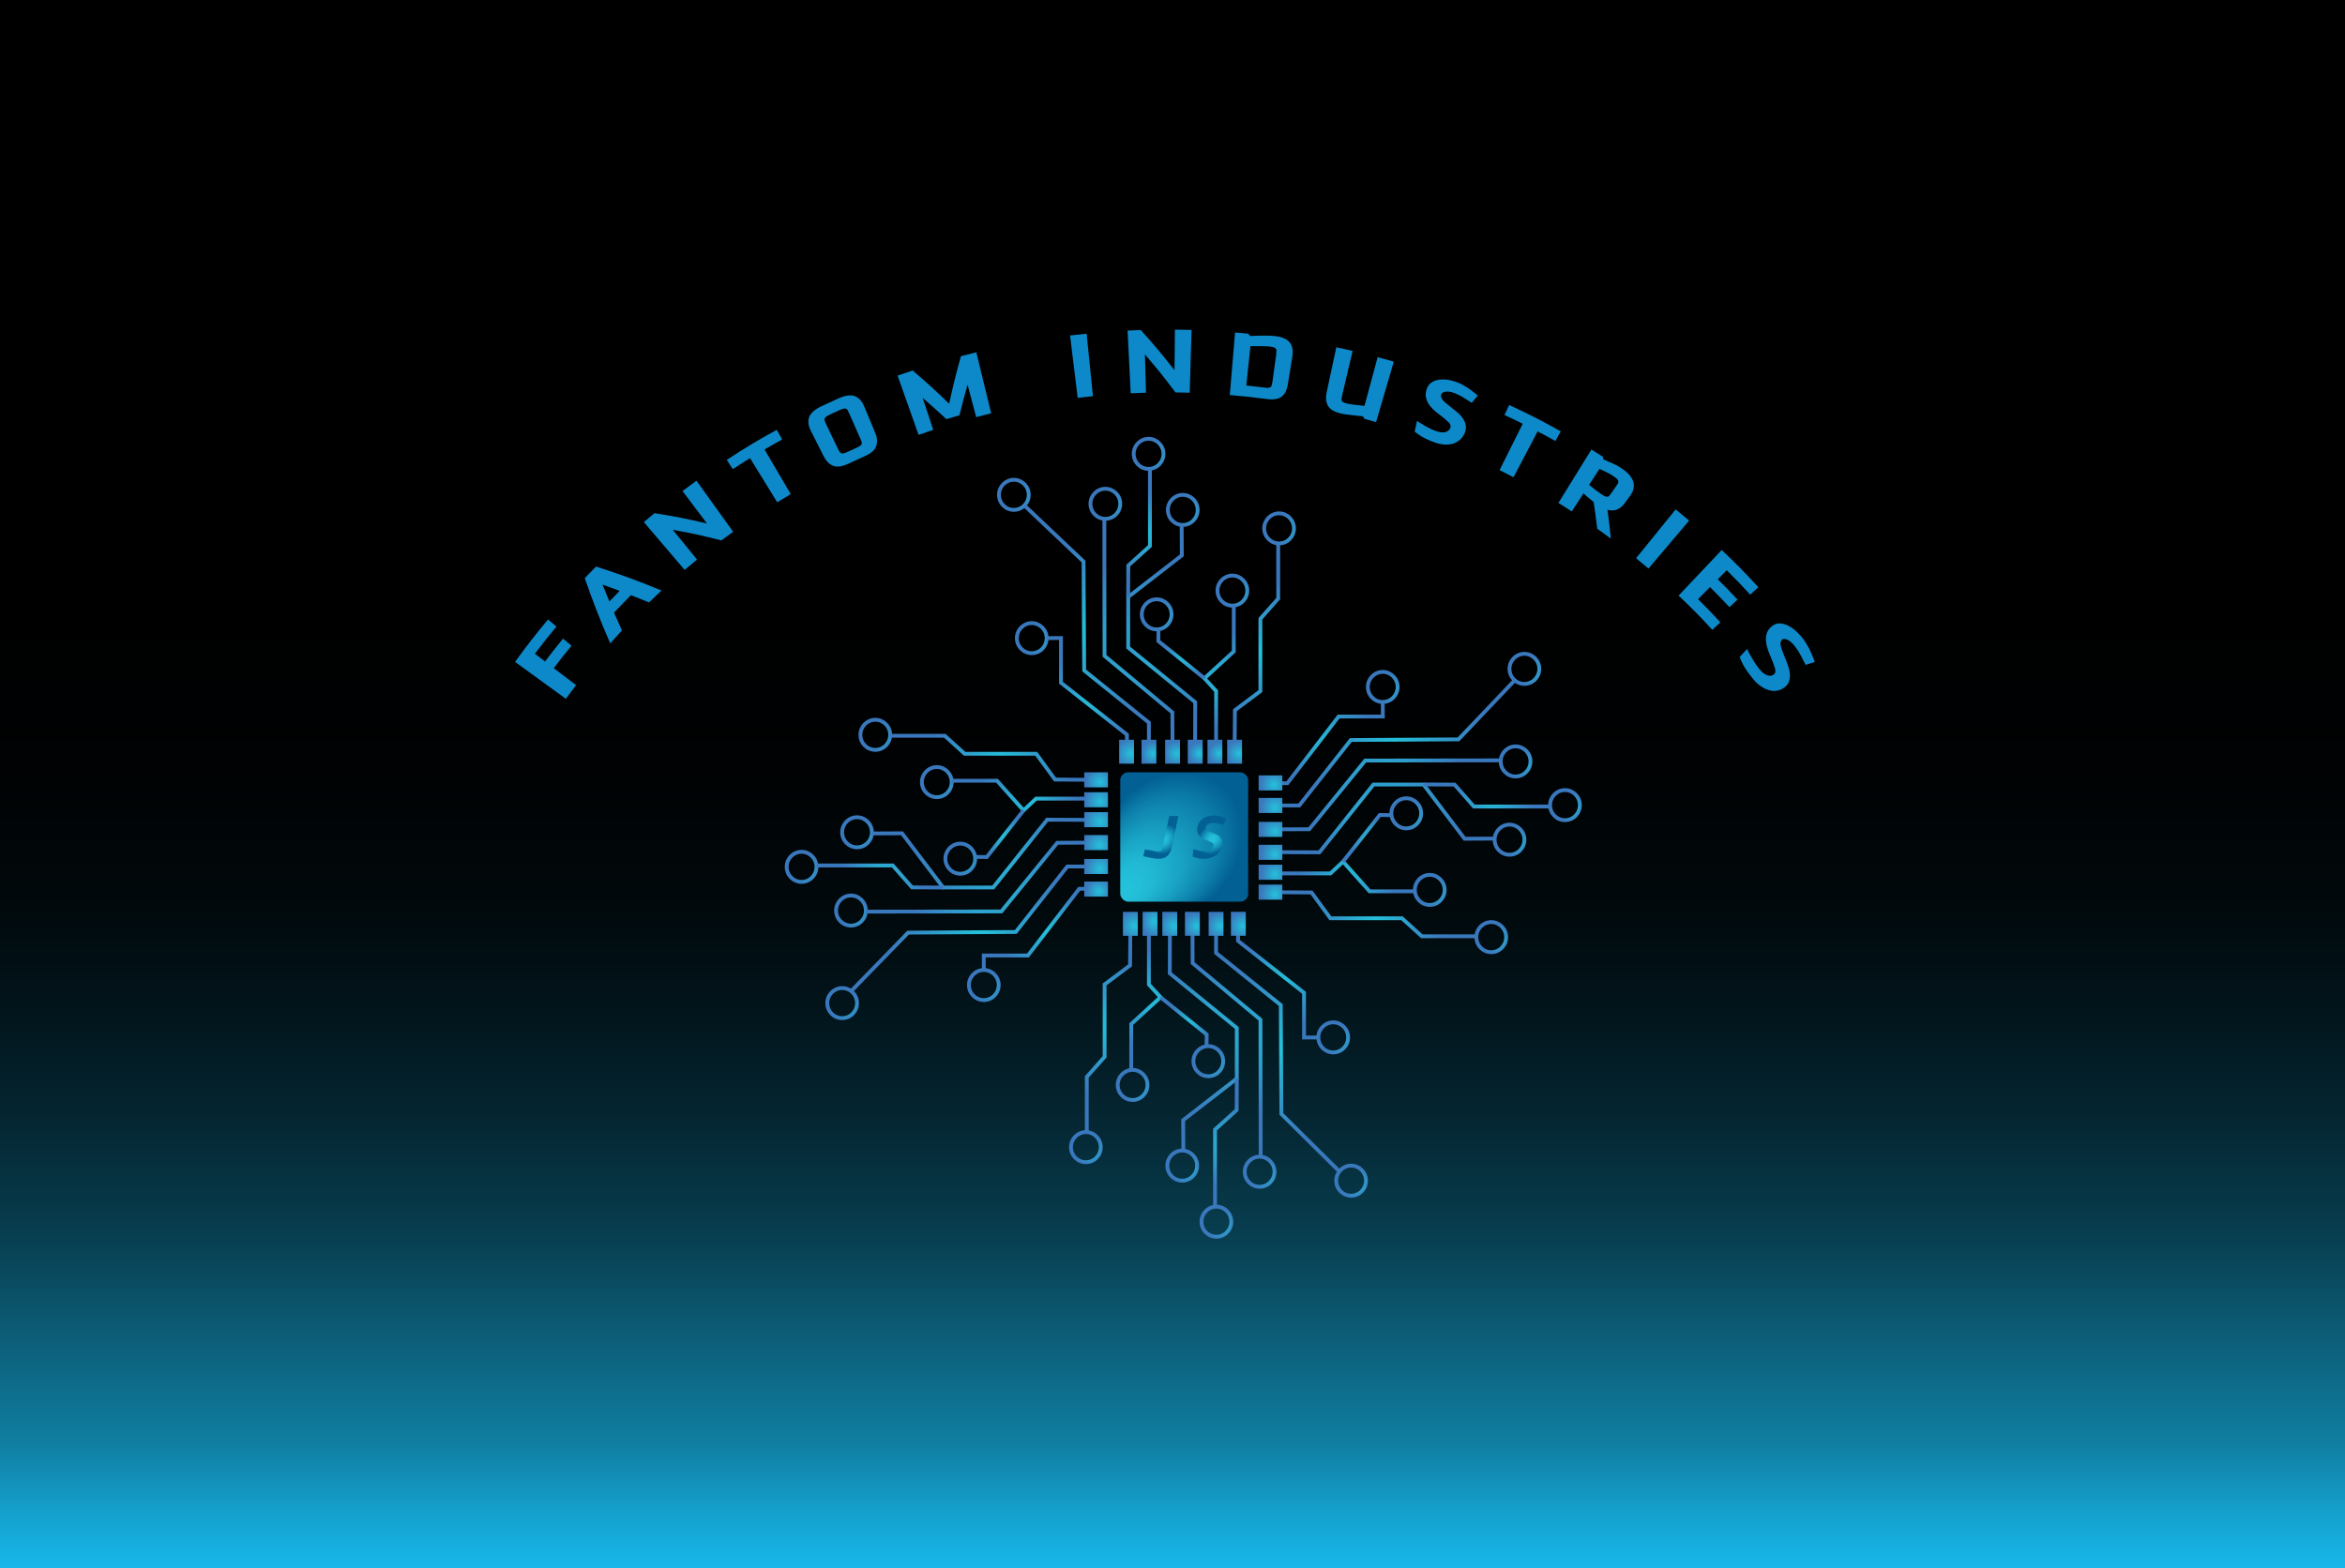 <svg viewBox="0 0 612 409.32" xmlns:xlink="http://www.w3.org/1999/xlink" xmlns="http://www.w3.org/2000/svg">
  <defs>
    <linearGradient gradientUnits="userSpaceOnUse" gradientTransform="translate(-93.14 698.86) rotate(-90)" y2="399.14" x2="698.86" y1="399.14" x1="289.53" id="linear-gradient">
      <stop stop-color="#18b7eb" offset="0"></stop>
      <stop stop-color="#15a4d2" offset=".03"></stop>
      <stop stop-color="#107ea1" offset=".08"></stop>
      <stop stop-color="#0c5c76" offset=".15"></stop>
      <stop stop-color="#083f51" offset=".21"></stop>
      <stop stop-color="#052834" offset=".28"></stop>
      <stop stop-color="#02161d" offset=".35"></stop>
      <stop stop-color="#01090c" offset=".42"></stop>
      <stop stop-color="#000203" offset=".51"></stop>
      <stop stop-color="#000" offset=".62"></stop>
    </linearGradient>
    <radialGradient gradientUnits="userSpaceOnUse" gradientTransform="translate(18.58 20) scale(.94 .95)" r="4.65" fy="217.72" fx="203.55" cy="217.72" cx="203.55" id="radial-gradient">
      <stop stop-color="#24c1da" offset="0"></stop>
      <stop stop-color="#3a78bd" offset=".91"></stop>
    </radialGradient>
    <radialGradient xlink:href="#radial-gradient" r="4.65" fy="208.2" fx="219.01" cy="208.2" cx="219.01" id="radial-gradient-2"></radialGradient>
    <radialGradient xlink:href="#radial-gradient" r="4.65" fy="194.37" fx="241.24" cy="194.37" cx="241.24" id="radial-gradient-3"></radialGradient>
    <radialGradient xlink:href="#radial-gradient" r="4.65" fy="181.35" fx="224.1" cy="181.35" cx="224.1" id="radial-gradient-4"></radialGradient>
    <radialGradient xlink:href="#radial-gradient" r="4.65" fy="229.76" fx="217.32" cy="229.76" cx="217.32" id="radial-gradient-5"></radialGradient>
    <radialGradient xlink:href="#radial-gradient" r="4.65" fy="255.26" fx="214.86" cy="255.26" cx="214.86" id="radial-gradient-6"></radialGradient>
    <radialGradient xlink:href="#radial-gradient" r="4.65" fy="250.28" fx="254.33" cy="250.28" cx="254.33" id="radial-gradient-7"></radialGradient>
    <radialGradient xlink:href="#radial-gradient" r="14.71" fy="198.18" fx="265.63" cy="198.18" cx="265.63" id="radial-gradient-8"></radialGradient>
    <radialGradient xlink:href="#radial-gradient" r="6.89" fy="208.69" fx="258.84" cy="208.69" cx="258.84" id="radial-gradient-9"></radialGradient>
    <radialGradient xlink:href="#radial-gradient" r="4.65" fy="215.47" fx="247.78" cy="215.47" cx="247.78" id="radial-gradient-10"></radialGradient>
    <radialGradient xlink:href="#radial-gradient" r="21.47" fy="187.68" fx="257.88" cy="187.68" cx="257.88" id="radial-gradient-11"></radialGradient>
    <radialGradient xlink:href="#radial-gradient" r="23.51" fy="214.06" fx="254.89" cy="214.06" cx="254.89" id="radial-gradient-12"></radialGradient>
    <radialGradient xlink:href="#radial-gradient" r="12.73" fy="220.37" fx="225.33" cy="220.37" cx="225.33" id="radial-gradient-13"></radialGradient>
    <radialGradient xlink:href="#radial-gradient" r="24.51" fy="220.54" fx="254.63" cy="220.54" cx="254.63" id="radial-gradient-14"></radialGradient>
    <radialGradient xlink:href="#radial-gradient" r="27.79" fy="234.72" fx="252.14" cy="234.72" cx="252.14" id="radial-gradient-15"></radialGradient>
    <radialGradient xlink:href="#radial-gradient" r="14.27" fy="234.69" fx="270.43" cy="234.69" cx="270.43" id="radial-gradient-16"></radialGradient>
    <radialGradient xlink:href="#radial-gradient" r="4.65" fy="103.93" fx="300.25" cy="103.93" cx="300.25" id="radial-gradient-17"></radialGradient>
    <radialGradient xlink:href="#radial-gradient" r="4.65" fy="119.38" fx="309.77" cy="119.38" cx="309.77" id="radial-gradient-18"></radialGradient>
    <radialGradient xlink:href="#radial-gradient" r="4.65" fy="141.61" fx="323.61" cy="141.61" cx="323.61" id="radial-gradient-19"></radialGradient>
    <radialGradient xlink:href="#radial-gradient" r="4.65" fy="124.47" fx="336.62" cy="124.47" cx="336.62" id="radial-gradient-20"></radialGradient>
    <radialGradient xlink:href="#radial-gradient" r="4.65" fy="117.69" fx="288.21" cy="117.69" cx="288.21" id="radial-gradient-21"></radialGradient>
    <radialGradient xlink:href="#radial-gradient" r="4.65" fy="115.23" fx="262.71" cy="115.23" cx="262.71" id="radial-gradient-22"></radialGradient>
    <radialGradient xlink:href="#radial-gradient" r="4.65" fy="154.71" fx="267.69" cy="154.71" cx="267.69" id="radial-gradient-23"></radialGradient>
    <radialGradient xlink:href="#radial-gradient" r="14.71" fy="166.01" fx="319.79" cy="166.01" cx="319.79" id="radial-gradient-24"></radialGradient>
    <radialGradient xlink:href="#radial-gradient" r="6.89" fy="159.21" fx="309.29" cy="159.21" cx="309.29" id="radial-gradient-25"></radialGradient>
    <radialGradient xlink:href="#radial-gradient" r="4.65" fy="148.16" fx="302.51" cy="148.16" cx="302.51" id="radial-gradient-26"></radialGradient>
    <radialGradient xlink:href="#radial-gradient" r="21.47" fy="158.25" fx="330.29" cy="158.25" cx="330.29" id="radial-gradient-27"></radialGradient>
    <radialGradient xlink:href="#radial-gradient" r="23.51" fy="155.27" fx="303.91" cy="155.27" cx="303.91" id="radial-gradient-28"></radialGradient>
    <radialGradient xlink:href="#radial-gradient" r="12.73" fy="125.71" fx="297.6" cy="125.71" cx="297.6" id="radial-gradient-29"></radialGradient>
    <radialGradient xlink:href="#radial-gradient" r="24.51" fy="155.01" fx="297.43" cy="155.01" cx="297.43" id="radial-gradient-30"></radialGradient>
    <radialGradient xlink:href="#radial-gradient" r="27.71" fy="152.73" fx="283.08" cy="152.73" cx="283.08" id="radial-gradient-31"></radialGradient>
    <radialGradient xlink:href="#radial-gradient" r="14.27" fy="170.8" fx="283.28" cy="170.8" cx="283.28" id="radial-gradient-32"></radialGradient>
    <radialGradient gradientUnits="userSpaceOnUse" gradientTransform="translate(117.8 471.68) rotate(-90) scale(.94 .95)" r="4.04" fy="186" fx="294.13" cy="186" cx="294.13" id="radial-gradient-33">
      <stop stop-color="#24c1da" offset="0"></stop>
      <stop stop-color="#3a78bd" offset="1"></stop>
    </radialGradient>
    <radialGradient gradientUnits="userSpaceOnUse" gradientTransform="translate(123.62 477.5) rotate(-90) scale(.94 .95)" r="3.35" fy="186" fx="300.35" cy="186" cx="300.35" id="radial-gradient-34">
      <stop stop-color="#24c1da" offset="0"></stop>
      <stop stop-color="#3a78bd" offset=".96"></stop>
    </radialGradient>
    <radialGradient xlink:href="#radial-gradient-34" gradientTransform="translate(129.8 483.68) rotate(-90) scale(.94 .95)" r="3.6" fx="306.95" cx="306.95" id="radial-gradient-35"></radialGradient>
    <radialGradient xlink:href="#radial-gradient-34" gradientTransform="translate(135.7 489.58) rotate(-90) scale(.94 .95)" r="3.22" fx="313.25" cx="313.25" id="radial-gradient-36"></radialGradient>
    <radialGradient xlink:href="#radial-gradient-34" gradientTransform="translate(140.84 494.72) rotate(-90) scale(.94 .95)" r="3.19" fx="318.74" cx="318.74" id="radial-gradient-37"></radialGradient>
    <radialGradient xlink:href="#radial-gradient-34" gradientTransform="translate(145.98 499.86) rotate(-90) scale(.94 .95)" r="3.58" fx="324.23" cx="324.23" id="radial-gradient-38"></radialGradient>
    <radialGradient xlink:href="#radial-gradient" r="4.65" fy="200.71" fx="416.29" cy="200.71" cx="416.29" id="radial-gradient-39"></radialGradient>
    <radialGradient xlink:href="#radial-gradient" r="4.65" fy="210.23" fx="400.84" cy="210.23" cx="400.84" id="radial-gradient-40"></radialGradient>
    <radialGradient xlink:href="#radial-gradient" r="4.65" fy="224.07" fx="378.6" cy="224.07" cx="378.6" id="radial-gradient-41"></radialGradient>
    <radialGradient xlink:href="#radial-gradient" r="4.65" fy="237.08" fx="395.75" cy="237.08" cx="395.75" id="radial-gradient-42"></radialGradient>
    <radialGradient xlink:href="#radial-gradient" r="4.65" fy="188.67" fx="402.52" cy="188.67" cx="402.52" id="radial-gradient-43"></radialGradient>
    <radialGradient xlink:href="#radial-gradient" r="4.65" fy="163.17" fx="404.99" cy="163.17" cx="404.99" id="radial-gradient-44"></radialGradient>
    <radialGradient xlink:href="#radial-gradient" r="4.65" fy="168.15" fx="365.51" cy="168.15" cx="365.51" id="radial-gradient-45"></radialGradient>
    <radialGradient xlink:href="#radial-gradient" r="14.71" fy="220.25" fx="354.21" cy="220.25" cx="354.21" id="radial-gradient-46"></radialGradient>
    <radialGradient xlink:href="#radial-gradient" r="6.89" fy="209.75" fx="361.01" cy="209.75" cx="361.01" id="radial-gradient-47"></radialGradient>
    <radialGradient xlink:href="#radial-gradient" r="4.65" fy="202.97" fx="372.06" cy="202.97" cx="372.06" id="radial-gradient-48"></radialGradient>
    <radialGradient xlink:href="#radial-gradient" r="21.47" fy="230.75" fx="361.96" cy="230.75" cx="361.96" id="radial-gradient-49"></radialGradient>
    <radialGradient xlink:href="#radial-gradient" r="23.51" fy="204.37" fx="364.95" cy="204.37" cx="364.95" id="radial-gradient-50"></radialGradient>
    <radialGradient xlink:href="#radial-gradient" r="12.73" fy="198.07" fx="394.51" cy="198.07" cx="394.51" id="radial-gradient-51"></radialGradient>
    <radialGradient xlink:href="#radial-gradient" r="24.51" fy="197.89" fx="365.21" cy="197.89" cx="365.21" id="radial-gradient-52"></radialGradient>
    <radialGradient xlink:href="#radial-gradient" r="27.76" fy="183.63" fx="367.61" cy="183.63" cx="367.61" id="radial-gradient-53"></radialGradient>
    <radialGradient xlink:href="#radial-gradient" r="14.27" fy="183.74" fx="349.41" cy="183.74" cx="349.41" id="radial-gradient-54"></radialGradient>
    <radialGradient xlink:href="#radial-gradient-34" gradientTransform="translate(644.56 388.74) rotate(-180) scale(.94 .95)" r="4.09" fy="194.59" fx="333.94" cy="194.59" cx="333.94" id="radial-gradient-55"></radialGradient>
    <radialGradient xlink:href="#radial-gradient-34" gradientTransform="translate(644.56 400.53) rotate(-180) scale(.94 .95)" r="4.08" fy="200.81" fx="334.22" cy="200.81" cx="334.22" id="radial-gradient-56"></radialGradient>
    <radialGradient xlink:href="#radial-gradient-34" gradientTransform="translate(644.56 413.03) rotate(-180) scale(.94 .95)" r="4.07" fy="207.41" fx="334.22" cy="207.41" cx="334.22" id="radial-gradient-57"></radialGradient>
    <radialGradient xlink:href="#radial-gradient-34" gradientTransform="translate(644.56 424.97) rotate(-180) scale(.94 .95)" r="4.12" fy="213.71" fx="334.22" cy="213.71" cx="334.22" id="radial-gradient-58"></radialGradient>
    <radialGradient xlink:href="#radial-gradient-34" gradientTransform="translate(644.56 435.38) rotate(-180) scale(.94 .95)" r="3.98" fy="219.2" fx="334.22" cy="219.2" cx="334.22" id="radial-gradient-59"></radialGradient>
    <radialGradient xlink:href="#radial-gradient-34" gradientTransform="translate(644.56 445.78) rotate(-180) scale(.94 .95)" r="4.07" fy="224.69" fx="334.22" cy="224.69" cx="334.22" id="radial-gradient-60"></radialGradient>
    <radialGradient xlink:href="#radial-gradient-34" gradientTransform="translate(18.58 20) scale(.94 .95)" r="3.71" fy="223.84" fx="285.35" cy="223.84" cx="285.35" id="radial-gradient-61"></radialGradient>
    <radialGradient xlink:href="#radial-gradient-34" gradientTransform="translate(18.58 20) scale(.94 .95)" r="4.38" fy="217.63" fx="285.62" cy="217.63" cx="285.62" id="radial-gradient-62"></radialGradient>
    <radialGradient xlink:href="#radial-gradient-34" gradientTransform="translate(18.58 20) scale(.94 .95)" r="4.52" fy="211.17" fx="285.49" cy="211.17" cx="285.49" id="radial-gradient-63"></radialGradient>
    <radialGradient xlink:href="#radial-gradient-34" gradientTransform="translate(18.58 20) scale(.94 .95)" r="4.65" fy="204.72" fx="285.62" cy="204.72" cx="285.62" id="radial-gradient-64"></radialGradient>
    <radialGradient xlink:href="#radial-gradient-34" gradientTransform="translate(18.58 20) scale(.94 .95)" r="4.38" fy="199.23" fx="285.62" cy="199.23" cx="285.62" id="radial-gradient-65"></radialGradient>
    <radialGradient xlink:href="#radial-gradient-34" gradientTransform="translate(18.58 20) scale(.94 .95)" r="4.11" fy="193.88" fx="285.62" cy="193.88" cx="285.62" id="radial-gradient-66"></radialGradient>
    <radialGradient xlink:href="#radial-gradient" r="4.65" fy="315.48" fx="319.15" cy="315.48" cx="319.15" id="radial-gradient-67"></radialGradient>
    <radialGradient xlink:href="#radial-gradient" r="4.65" fy="300.03" fx="309.63" cy="300.03" cx="309.63" id="radial-gradient-68"></radialGradient>
    <radialGradient xlink:href="#radial-gradient" r="4.65" fy="277.8" fx="295.8" cy="277.8" cx="295.8" id="radial-gradient-69"></radialGradient>
    <radialGradient xlink:href="#radial-gradient" r="4.65" fy="294.94" fx="282.78" cy="294.94" cx="282.78" id="radial-gradient-70"></radialGradient>
    <radialGradient xlink:href="#radial-gradient" r="4.65" fy="301.72" fx="331.19" cy="301.72" cx="331.19" id="radial-gradient-71"></radialGradient>
    <radialGradient xlink:href="#radial-gradient" r="4.65" fy="304.18" fx="356.69" cy="304.18" cx="356.69" id="radial-gradient-72"></radialGradient>
    <radialGradient xlink:href="#radial-gradient" r="4.65" fy="264.7" fx="351.71" cy="264.7" cx="351.71" id="radial-gradient-73"></radialGradient>
    <radialGradient xlink:href="#radial-gradient" r="14.71" fy="253.4" fx="299.62" cy="253.4" cx="299.62" id="radial-gradient-74"></radialGradient>
    <radialGradient xlink:href="#radial-gradient" r="6.89" fy="260.2" fx="310.12" cy="260.2" cx="310.12" id="radial-gradient-75"></radialGradient>
    <radialGradient xlink:href="#radial-gradient" r="4.65" fy="271.25" fx="316.9" cy="271.25" cx="316.9" id="radial-gradient-76"></radialGradient>
    <radialGradient xlink:href="#radial-gradient" r="21.47" fy="261.16" fx="289.11" cy="261.16" cx="289.11" id="radial-gradient-77"></radialGradient>
    <radialGradient xlink:href="#radial-gradient" r="23.51" fy="264.15" fx="315.5" cy="264.15" cx="315.5" id="radial-gradient-78"></radialGradient>
    <radialGradient xlink:href="#radial-gradient" r="12.73" fy="293.71" fx="321.8" cy="293.71" cx="321.8" id="radial-gradient-79"></radialGradient>
    <radialGradient xlink:href="#radial-gradient" r="24.51" fy="264.4" fx="321.97" cy="264.4" cx="321.97" id="radial-gradient-80"></radialGradient>
    <radialGradient xlink:href="#radial-gradient" r="27.78" fy="266.87" fx="336.17" cy="266.87" cx="336.17" id="radial-gradient-81"></radialGradient>
    <radialGradient xlink:href="#radial-gradient" r="14.27" fy="248.61" fx="336.13" cy="248.61" cx="336.13" id="radial-gradient-82"></radialGradient>
    <radialGradient xlink:href="#radial-gradient-34" gradientTransform="translate(544.35 -63.46) rotate(90) scale(.94 .95)" r="4.08" fy="233.41" fx="325.27" cy="233.41" cx="325.27" id="radial-gradient-83"></radialGradient>
    <radialGradient xlink:href="#radial-gradient-34" gradientTransform="translate(538.53 -57.64) rotate(90) scale(.94 .95)" r="3.93" fy="233.41" fx="319.06" cy="233.41" cx="319.06" id="radial-gradient-84"></radialGradient>
    <radialGradient xlink:href="#radial-gradient-34" gradientTransform="translate(532.35 -51.46) rotate(90) scale(.94 .95)" r="3.84" fy="233.41" fx="312.46" cy="233.41" cx="312.46" id="radial-gradient-85"></radialGradient>
    <radialGradient xlink:href="#radial-gradient-34" gradientTransform="translate(526.45 -45.56) rotate(90) scale(.94 .95)" r="4.11" fy="233.41" fx="306.16" cy="233.41" cx="306.16" id="radial-gradient-86"></radialGradient>
    <radialGradient xlink:href="#radial-gradient-34" gradientTransform="translate(583.15 -40.42) rotate(90) scale(.94 1.21)" r="3.58" fy="233.41" fx="300.67" cy="233.41" cx="300.67" id="radial-gradient-87"></radialGradient>
    <radialGradient xlink:href="#radial-gradient-34" gradientTransform="translate(516.16 -35.28) rotate(90) scale(.94 .95)" r="4.44" fy="233.41" fx="295.18" cy="233.41" cx="295.18" id="radial-gradient-88"></radialGradient>
    <radialGradient gradientUnits="userSpaceOnUse" gradientTransform="translate(-13.36 303.74) rotate(-44.33) scale(.94 .78) skewX(-.56)" r="26.3" fy="209.49" fx="285.59" cy="209.49" cx="310.18" id="radial-gradient-89">
      <stop stop-color="#24c1da" offset=".1"></stop>
      <stop stop-color="#21b9d4" offset=".23"></stop>
      <stop stop-color="#19a3c4" offset=".42"></stop>
      <stop stop-color="#0d80ab" offset=".66"></stop>
      <stop stop-color="#026094" offset=".84"></stop>
    </radialGradient>
    <radialGradient xlink:href="#radial-gradient-89" gradientTransform="translate(99.68 20) scale(.94 .95) skewX(-12)" r="4.93" fy="209.6" fx="261.52" cy="209.6" cx="261.52" id="radial-gradient-90"></radialGradient>
    <radialGradient xlink:href="#radial-gradient-89" gradientTransform="translate(99.68 20) scale(.94 .95) skewX(-12)" r="5.07" fy="209.52" fx="275.18" cy="209.52" cx="275.18" id="radial-gradient-91"></radialGradient>
  </defs>
  <g data-name="Layer 2" id="Layer_2">
    <polyline style="fill: url(#linear-gradient); stroke-width: 0px;" points="0 409.32 0 0 612 0 612 409.32"></polyline>
  </g>
  <g data-name="Layer 3" id="Layer_3">
    <g>
      <path style="fill: #0d89ca; stroke-width: 0px;" d="M139.6,170.66c1.05.8,1.58,1.21,2.64,2.01,1.85-2.43,2.79-3.62,4.7-5.96.89.73,1.33,1.1,2.22,1.83-1.89,2.3-2.82,3.48-4.64,5.87,2.33,1.77,3.49,2.66,5.82,4.43-1.07,1.41-1.61,2.13-2.66,3.57-5.3-3.85-7.96-5.78-13.26-9.63,3.33-4.58,5.05-6.79,8.6-11.07.88.74,1.33,1.11,2.21,1.84-2.3,2.77-3.43,4.19-5.64,7.1Z"></path>
      <path style="fill: #0d89ca; stroke-width: 0px;" d="M169.4,157.25c-1.88-.77-2.83-1.15-4.73-1.88-1.79,1.79-2.67,2.7-4.42,4.55.81,1.87,1.22,2.79,2.06,4.64-1.23,1.34-1.84,2.02-3.05,3.39-2.87-6.67-4.2-10.08-6.65-17.02,1.17-1.23,1.76-1.84,2.95-3.04,6.98,2.27,10.41,3.52,17.09,6.26-1.31,1.22-1.96,1.84-3.24,3.1ZM157.24,152.59c.71,1.77,1.07,2.66,1.8,4.42,1.07-1.12,1.61-1.68,2.69-2.77-1.79-.67-2.69-1-4.49-1.64Z"></path>
      <path style="fill: #0d89ca; stroke-width: 0px;" d="M188.25,141.07c-4.97-1.28-7.51-1.84-12.68-2.78,2.54,3.11,3.8,4.66,6.34,7.77-1.3,1.07-1.95,1.61-3.23,2.71-4.26-4.99-6.39-7.49-10.64-12.48,1.1-.94,1.65-1.41,2.77-2.33,5.58.89,8.33,1.43,13.7,2.7-2.55-3.39-3.83-5.09-6.38-8.48,1.45-1.09,2.18-1.63,3.64-2.69,3.83,5.33,5.74,7.99,9.57,13.32-1.24.9-1.86,1.35-3.09,2.27Z"></path>
      <path style="fill: #0d89ca; stroke-width: 0px;" d="M199.53,117.33c2.74,4.66,4.11,7,6.84,11.66-1.42.83-2.13,1.26-3.53,2.12-2.84-4.61-4.25-6.91-7.09-11.51-1.82,1.12-2.72,1.69-4.51,2.86-.63-.97-.94-1.45-1.57-2.41,5.13-3.35,7.74-4.92,13.05-7.85.56,1.01.84,1.51,1.4,2.52-1.85,1.02-2.76,1.54-4.59,2.61Z"></path>
      <path style="fill: #0d89ca; stroke-width: 0px;" d="M228.66,116.52c-.38,1.01-1.39,1.86-3.03,2.59-1.67.74-2.5,1.12-4.16,1.9-1.63.77-2.94.98-3.96.61-1.02-.37-1.87-1.2-2.54-2.52-1.34-2.65-2.01-3.97-3.35-6.62-.67-1.32-.82-2.51-.45-3.57.37-1.06,1.44-2.02,3.2-2.86,1.8-.85,2.7-1.26,4.51-2.07,1.78-.79,3.2-.97,4.25-.56,1.04.41,1.84,1.31,2.41,2.67,1.14,2.74,1.71,4.11,2.85,6.85.57,1.37.65,2.55.27,3.56ZM221.62,107.89c-.14-.33-.27-.59-.38-.79-.11-.2-.26-.34-.44-.41-.18-.07-.41-.07-.68,0-.28.07-.65.21-1.13.42-.91.41-1.36.62-2.27,1.04-.47.22-.82.41-1.06.58-.23.17-.38.34-.44.52-.06.18-.06.38.01.6.07.22.18.49.34.81,1.25,2.6,1.87,3.91,3.12,6.51.15.32.29.58.42.77.13.19.28.33.45.39.17.07.39.07.66,0,.26-.07.62-.21,1.07-.41.86-.4,1.29-.6,2.15-.99.45-.2.79-.38,1.01-.53.22-.15.37-.32.43-.5.06-.18.06-.37-.02-.59-.07-.22-.18-.49-.33-.82-1.16-2.64-1.75-3.96-2.91-6.61Z"></path>
      <path style="fill: #0d89ca; stroke-width: 0px;" d="M254.77,108.89c-.9-3.39-1.35-5.09-2.25-8.48-.91,3.19-1.33,4.79-2.12,7.99-1.37.39-2.05.59-3.41,1.01-2.43-2.26-3.67-3.37-6.2-5.55,1.11,3.34,1.66,5.01,2.77,8.35-1.54.51-2.3.77-3.83,1.3-2.19-6.18-3.29-9.27-5.48-15.46,1.57-.55,2.36-.82,3.94-1.34,3.93,3.39,5.84,5.12,9.52,8.67,1.09-4.96,1.7-7.44,3.07-12.4,1.61-.42,2.41-.62,4.02-1.01,1.55,6.37,2.33,9.56,3.88,15.93-1.57.38-2.35.57-3.9.99Z"></path>
      <path style="fill: #0d89ca; stroke-width: 0px;" d="M281.25,103.84c-.79-6.51-1.19-9.76-1.98-16.27,1.73-.21,2.59-.3,4.32-.47.66,6.52.98,9.79,1.64,16.31-1.6.16-2.39.25-3.99.44Z"></path>
      <path style="fill: #0d89ca; stroke-width: 0px;" d="M306.79,102.45c-3.04-4.04-4.64-6.03-7.99-9.95.12,4.01.17,6.01.29,10.01-1.6.05-2.4.08-4,.15-.32-6.55-.49-9.82-.81-16.37,1.37-.07,2.06-.1,3.44-.14,3.7,4.12,5.47,6.23,8.81,10.5.04-4.24.06-6.36.1-10.6,1.74.02,2.61.03,4.35.08-.2,6.55-.29,9.83-.49,16.38-1.47-.04-2.21-.06-3.68-.07Z"></path>
      <path style="fill: #0d89ca; stroke-width: 0px;" d="M334.48,103.54c-.85.65-2.14.85-3.89.62-3.85-.51-5.78-.72-9.64-1.04.55-6.53.83-9.8,1.38-16.33,1.37.11,2.06.18,3.43.31.2.25.3.37.5.61.48-.02,1.03-.04,1.66-.07.62-.03,1.24-.04,1.84-.03.61,0,1.19.01,1.73.03.54.02.98.05,1.31.09,1.91.25,3.19.84,3.85,1.74s.87,2.07.63,3.53c-.47,2.94-.71,4.41-1.18,7.35-.24,1.48-.78,2.54-1.63,3.19ZM333.06,92.47c.05-.35.07-.64.08-.87,0-.23-.05-.42-.17-.58-.11-.15-.3-.27-.57-.36-.27-.09-.66-.16-1.16-.23-.18-.02-.43-.04-.75-.04-.32,0-.68-.01-1.08-.02-.4,0-.82,0-1.27,0-.44,0-.87,0-1.28-.01-.21,0-.31,0-.52,0-.43,4.11-.65,6.16-1.08,10.27,1.84.19,2.77.3,4.61.53.48.06.86.09,1.12.07.27-.02.47-.08.62-.2.14-.12.25-.29.31-.51.06-.22.12-.51.16-.86.4-2.87.6-4.31,1-7.18Z"></path>
      <path style="fill: #0d89ca; stroke-width: 0px;" d="M359.12,110.18c-1.21-.35-1.82-.52-3.04-.86-.14-.26-.22-.39-.36-.65-.45-.03-.96-.08-1.51-.15s-1.1-.13-1.63-.18c-.53-.06-1.03-.12-1.49-.19-.46-.07-.82-.13-1.08-.2-1.73-.41-2.86-1.06-3.41-1.98-.55-.92-.68-2.1-.37-3.55,1.01-4.71,1.51-7.06,2.52-11.77,1.71.36,2.56.55,4.26.95-1.1,4.65-1.64,6.97-2.74,11.61-.08.35-.14.63-.17.86-.03.23,0,.42.09.58.09.16.26.3.5.41.24.11.6.22,1.08.34.25.06.55.11.92.16.37.05.76.09,1.17.14.41.04.82.09,1.21.13.39.04.73.08,1.03.13,1.37-5.09,2.06-7.64,3.44-12.73,1.69.45,2.53.69,4.21,1.17-1.84,6.31-2.77,9.46-4.61,15.76Z"></path>
      <path style="fill: #0d89ca; stroke-width: 0px;" d="M382.22,113.11c-.27.64-.66,1.2-1.17,1.66-.51.46-1.1.8-1.78,1.02-.68.22-1.45.3-2.32.25s-1.78-.26-2.76-.64c-.49-.19-.93-.36-1.31-.52-.39-.16-.76-.34-1.14-.53s-.76-.42-1.16-.68c-.4-.26-.86-.59-1.38-.99.25-1.12.37-1.69.61-2.81.23.17.53.36.88.58.35.22.73.45,1.14.68.41.23.84.47,1.29.69.45.23.9.42,1.34.59.44.17.87.29,1.29.38.42.09.81.11,1.17.06.36-.05.68-.17.96-.36.28-.19.5-.49.66-.9.17-.43-.02-.91-.58-1.46-.56-.55-1.47-1.3-2.73-2.24-.49-.36-.96-.77-1.4-1.22s-.82-.94-1.12-1.46c-.3-.52-.5-1.08-.59-1.69-.09-.61-.02-1.25.22-1.94.31-.9.81-1.53,1.51-1.9.69-.37,1.44-.58,2.24-.62.8-.05,1.58.02,2.33.19.76.17,1.35.34,1.78.51.55.21,1.05.44,1.5.68.45.24.89.5,1.32.78s.86.59,1.28.92c.42.34.88.7,1.38,1.09-.64.77-.95,1.15-1.58,1.92-.7-.44-1.4-.88-2.11-1.34-.71-.46-1.47-.84-2.26-1.15-1.05-.4-1.88-.54-2.49-.42-.61.12-.97.35-1.1.68-.17.45-.06.91.3,1.38.36.47.98,1.03,1.84,1.69.63.48,1.25.97,1.87,1.48.62.51,1.14,1.06,1.56,1.65.42.59.69,1.21.82,1.86.13.65.03,1.37-.3,2.13Z"></path>
      <path style="fill: #0d89ca; stroke-width: 0px;" d="M401.29,112.61c-2.52,4.79-3.77,7.18-6.29,11.97-1.45-.76-2.18-1.13-3.64-1.86,2.41-4.84,3.62-7.26,6.04-12.1-1.89-.94-2.84-1.4-4.75-2.29.49-1.04.73-1.57,1.22-2.61,5.46,2.55,8.16,3.92,13.46,6.88-.56,1.01-.84,1.51-1.41,2.52-1.84-1.03-2.77-1.53-4.63-2.51Z"></path>
      <path style="fill: #0d89ca; stroke-width: 0px;" d="M416.84,137.98c-.32-2.77-.51-4.16-.93-6.94-.42-.32-.85-.68-1.31-1.07-.45-.39-.9-.78-1.35-1.17-1.21,1.88-1.82,2.81-3.04,4.69-1.39-.9-2.09-1.34-3.49-2.21,3.44-5.57,5.17-8.36,8.61-13.93,1.19.74,1.79,1.11,2.97,1.87.07.29.11.44.19.73.82.35,1.64.7,2.46,1.06.82.36,1.61.8,2.36,1.31,3.23,2.21,3.91,4.62,2.13,7.08-.54.74-.81,1.12-1.35,1.86-.6.83-1.27,1.4-2.02,1.72-.75.32-1.6.35-2.55.1.41,3.01.58,4.51.87,7.5-1.41-1.05-2.13-1.57-3.56-2.59ZM421.78,126.93c.2-.29.36-.54.47-.74.11-.2.15-.4.12-.59-.04-.19-.16-.39-.37-.59-.21-.2-.53-.46-.97-.75-.51-.35-1.1-.68-1.76-1-.67-.32-1.28-.61-1.84-.87-1.08,1.67-1.62,2.51-2.71,4.18.59.49,1.19.95,1.78,1.4.59.45,1.04.77,1.35.98.43.29.77.49,1.03.61.26.11.48.16.67.12.19-.04.35-.14.5-.32.15-.18.32-.41.53-.71.48-.69.71-1.03,1.19-1.72Z"></path>
      <path style="fill: #0d89ca; stroke-width: 0px;" d="M426.99,145.71c4.13-5.09,6.2-7.64,10.33-12.74,1.41,1.15,2.12,1.74,3.51,2.93-4.24,5-6.36,7.5-10.61,12.51-1.29-1.1-1.93-1.64-3.24-2.7Z"></path>
      <path style="fill: #0d89ca; stroke-width: 0px;" d="M438.07,155.48c4.51-4.76,6.76-7.15,11.27-11.91,3.92,3.73,5.83,5.67,9.55,9.7-.84.78-1.27,1.18-2.11,1.96-2.41-2.61-3.64-3.89-6.14-6.38-.93.94-1.4,1.41-2.33,2.36,2.09,2.08,3.12,3.14,5.15,5.31-.84.79-1.26,1.18-2.1,1.97-2-2.14-3.02-3.19-5.08-5.24-1.25,1.26-1.87,1.89-3.12,3.15,2.37,2.36,3.54,3.57,5.83,6.05-.84.78-1.27,1.18-2.11,1.96-3.43-3.72-5.19-5.51-8.81-8.95Z"></path>
      <path style="fill: #0d89ca; stroke-width: 0px;" d="M465.61,179.52c-.56.41-1.19.67-1.88.78-.69.11-1.4.06-2.12-.15-.73-.21-1.47-.59-2.23-1.14-.76-.55-1.49-1.28-2.19-2.18-.35-.45-.66-.86-.93-1.23-.27-.37-.53-.74-.77-1.13-.25-.39-.49-.81-.72-1.27-.23-.46-.49-1.02-.76-1.67.78-.85,1.17-1.28,1.94-2.13.13.28.3.62.51,1.02.21.4.44.81.7,1.26.25.44.53.89.83,1.36.3.46.61.9.92,1.3.32.4.65.77.98,1.09.34.32.68.57,1.03.73.35.17.7.25,1.05.24.35,0,.7-.14,1.05-.41.36-.28.43-.82.19-1.63-.24-.81-.69-2.01-1.37-3.57-.26-.6-.49-1.23-.67-1.89-.18-.66-.28-1.3-.3-1.93-.01-.63.09-1.24.3-1.83.22-.59.6-1.12,1.16-1.59.73-.61,1.49-.89,2.31-.81.81.07,1.59.32,2.34.74.75.42,1.42.93,2.02,1.52.6.59,1.06,1.09,1.37,1.49.4.51.74,1,1.03,1.48.29.47.56.96.82,1.47.25.5.49,1.03.71,1.57.22.54.45,1.14.71,1.78-.96.31-1.43.46-2.39.77-.42-.8-.84-1.61-1.26-2.43-.42-.82-.92-1.61-1.49-2.34-.75-.97-1.44-1.58-2.05-1.82-.61-.25-1.06-.26-1.34-.03-.37.3-.51.76-.41,1.39.1.62.38,1.48.83,2.56.33.79.65,1.59.96,2.41.31.82.51,1.61.6,2.37.09.76.03,1.48-.17,2.14-.2.66-.65,1.23-1.32,1.72Z"></path>
    </g>
    <ellipse style="fill: none; stroke: url(#radial-gradient); stroke-miterlimit: 10;" ry="3.93" rx="3.89" cy="226.28" cx="209.2"></ellipse>
    <ellipse style="fill: none; stroke: url(#radial-gradient-2); stroke-miterlimit: 10;" ry="3.93" rx="3.89" cy="217.26" cx="223.67"></ellipse>
    <ellipse style="fill: none; stroke: url(#radial-gradient-3); stroke-miterlimit: 10;" ry="3.93" rx="3.89" cy="204.16" cx="244.49"></ellipse>
    <ellipse style="fill: none; stroke: url(#radial-gradient-4); stroke-miterlimit: 10;" ry="3.93" rx="3.89" cy="191.82" cx="228.44"></ellipse>
    <ellipse style="fill: none; stroke: url(#radial-gradient-5); stroke-miterlimit: 10;" ry="3.93" rx="3.89" cy="237.69" cx="222.09"></ellipse>
    <ellipse style="fill: none; stroke: url(#radial-gradient-6); stroke-miterlimit: 10;" ry="3.93" rx="3.89" cy="261.85" cx="219.79"></ellipse>
    <ellipse style="fill: none; stroke: url(#radial-gradient-7); stroke-miterlimit: 10;" ry="3.93" rx="3.89" cy="257.13" cx="256.76"></ellipse>
    <path style="fill: none; stroke: url(#radial-gradient-8); stroke-miterlimit: 10;" d="M248.36,203.8c3.95,0,7.89,0,11.84,0,2.31,2.58,4.62,5.16,6.92,7.74,1.09-1.02,2.19-2.05,3.28-3.07h15.91"></path>
    <path style="fill: none; stroke: url(#radial-gradient-9); stroke-miterlimit: 10;" d="M254.47,223.68c1.02.01,2.04.03,3.06.04,3.2-4.06,6.4-8.11,9.6-12.17"></path>
    <ellipse style="fill: none; stroke: url(#radial-gradient-10); stroke-miterlimit: 10;" ry="3.93" rx="3.89" cy="224.15" cx="250.62"></ellipse>
    <path style="fill: none; stroke: url(#radial-gradient-11); stroke-miterlimit: 10;" d="M232.31,192.06c4.75,0,9.5,0,14.25,0,1.73,1.57,3.46,3.13,5.19,4.7h18.68c1.64,2.24,3.28,4.49,4.92,6.73,4.16.03,8.32.06,12.48.09"></path>
    <path style="fill: none; stroke: url(#radial-gradient-12); stroke-miterlimit: 10;" d="M227.55,217.56c2.62-.01,5.24-.02,7.86-.04,3.57,4.72,7.14,9.43,10.72,14.15h13.07c4.7-5.9,9.4-11.8,14.1-17.7,4.57.02,9.15.04,13.72.06"></path>
    <path style="fill: none; stroke: url(#radial-gradient-13); stroke-miterlimit: 10;" d="M213.07,225.92c6.64,0,13.28,0,19.92,0,1.68,1.91,3.35,3.81,5.03,5.72,2.7.01,5.41.02,8.11.04"></path>
    <path style="fill: none; stroke: url(#radial-gradient-14); stroke-miterlimit: 10;" d="M225.97,237.97c11.79-.02,23.57-.03,35.36-.05,4.87-5.97,9.73-11.95,14.6-17.92,4.06-.02,8.13-.04,12.19-.06"></path>
    <path style="fill: none; stroke: url(#radial-gradient-15); stroke-miterlimit: 10;" d="M222.13,258.72c4.96-5.09,9.91-10.18,14.87-15.27,9.37-.06,18.73-.11,28.1-.17,4.48-5.7,8.97-11.39,13.45-17.09h9.08"></path>
    <path style="fill: none; stroke: url(#radial-gradient-16); stroke-miterlimit: 10;" d="M287.4,232h-5.74c-4.46,5.81-8.93,11.62-13.39,17.42-3.84,0-7.69,0-11.53,0,0,1.26.02,2.52.02,3.78"></path>
    <ellipse style="fill: none; stroke: url(#radial-gradient-17); stroke-miterlimit: 10;" ry="3.93" rx="3.89" cy="118.47" cx="299.76"></ellipse>
    <ellipse style="fill: none; stroke: url(#radial-gradient-18); stroke-miterlimit: 10;" ry="3.93" rx="3.89" cy="133.11" cx="308.68"></ellipse>
    <ellipse style="fill: none; stroke: url(#radial-gradient-19); stroke-miterlimit: 10;" ry="3.93" rx="3.89" cy="154.17" cx="321.63"></ellipse>
    <ellipse style="fill: none; stroke: url(#radial-gradient-20); stroke-miterlimit: 10;" ry="3.93" rx="3.89" cy="137.93" cx="333.82"></ellipse>
    <ellipse style="fill: none; stroke: url(#radial-gradient-21); stroke-miterlimit: 10;" ry="3.93" rx="3.89" cy="131.51" cx="288.48"></ellipse>
    <ellipse style="fill: none; stroke: url(#radial-gradient-22); stroke-miterlimit: 10;" ry="3.93" rx="3.89" cy="129.17" cx="264.6"></ellipse>
    <ellipse style="fill: none; stroke: url(#radial-gradient-23); stroke-miterlimit: 10;" ry="3.93" rx="3.89" cy="166.58" cx="269.27"></ellipse>
    <path style="fill: none; stroke: url(#radial-gradient-24); stroke-miterlimit: 10;" d="M321.99,158.08c0,3.99,0,7.98,0,11.98-2.55,2.34-5.1,4.67-7.65,7.01,1.01,1.11,2.02,2.21,3.04,3.32v16.1"></path>
    <path style="fill: none; stroke: url(#radial-gradient-25); stroke-miterlimit: 10;" d="M302.34,164.26c-.01,1.03-.03,2.06-.04,3.09,4.01,3.24,8.02,6.47,12.03,9.71"></path>
    <ellipse style="fill: none; stroke: url(#radial-gradient-26); stroke-miterlimit: 10;" ry="3.93" rx="3.89" cy="160.37" cx="301.87"></ellipse>
    <path style="fill: none; stroke: url(#radial-gradient-27); stroke-miterlimit: 10;" d="M333.59,141.85c0,4.8,0,9.61,0,14.41-1.55,1.75-3.1,3.5-4.65,5.25v18.9c-2.22,1.66-4.43,3.32-6.65,4.98-.03,4.21-.06,8.42-.09,12.63"></path>
    <path style="fill: none; stroke: url(#radial-gradient-28); stroke-miterlimit: 10;" d="M308.39,137.02c.01,2.65.02,5.3.04,7.96-4.66,3.61-9.32,7.23-13.99,10.84v13.22c5.83,4.76,11.66,9.51,17.49,14.27-.02,4.63-.04,9.26-.05,13.88"></path>
    <path style="fill: none; stroke: url(#radial-gradient-29); stroke-miterlimit: 10;" d="M300.11,122.38c0,6.72,0,13.43,0,20.15-1.88,1.7-3.77,3.39-5.65,5.09-.01,2.73-.02,5.47-.04,8.2"></path>
    <path style="fill: none; stroke: url(#radial-gradient-30); stroke-miterlimit: 10;" d="M288.21,135.43c.02,11.92.03,23.85.05,35.77,5.9,4.92,11.81,9.85,17.71,14.77.02,4.11.04,8.22.05,12.33"></path>
    <path style="fill: none; stroke: url(#radial-gradient-31); stroke-miterlimit: 10;" d="M267.35,131.96c5.15,4.88,10.29,9.75,15.44,14.63.05,9.48.11,18.95.16,28.43,5.63,4.54,11.26,9.07,16.89,13.61v9.18"></path>
    <path style="fill: none; stroke: url(#radial-gradient-32); stroke-miterlimit: 10;" d="M294.11,197.58v-5.81c-5.74-4.52-11.48-9.03-17.22-13.55,0-3.89,0-7.78,0-11.67-1.24,0-2.49.02-3.73.02"></path>
    <rect style="fill: url(#radial-gradient-33); stroke-width: 0px;" transform="translate(490.25 -97.8) rotate(90)" height="3.88" width="6.25" y="194.29" x="290.9"></rect>
    <rect style="fill: url(#radial-gradient-34); stroke-width: 0px;" transform="translate(496.08 -103.62) rotate(90)" height="3.88" width="6.25" y="194.29" x="296.72"></rect>
    <rect style="fill: url(#radial-gradient-35); stroke-width: 0px;" transform="translate(502.25 -109.8) rotate(90)" height="3.88" width="6.25" y="194.29" x="302.9"></rect>
    <rect style="fill: url(#radial-gradient-36); stroke-width: 0px;" transform="translate(508.16 -115.71) rotate(90)" height="3.88" width="6.25" y="194.29" x="308.81"></rect>
    <rect style="fill: url(#radial-gradient-37); stroke-width: 0px;" transform="translate(513.3 -120.85) rotate(90)" height="3.88" width="6.25" y="194.29" x="313.95"></rect>
    <rect style="fill: url(#radial-gradient-38); stroke-width: 0px;" transform="translate(518.44 -125.99) rotate(90)" height="3.88" width="6.25" y="194.29" x="319.09"></rect>
    <ellipse style="fill: none; stroke: url(#radial-gradient-39); stroke-miterlimit: 10;" ry="3.93" rx="3.89" cy="210.17" cx="408.43"></ellipse>
    <ellipse style="fill: none; stroke: url(#radial-gradient-40); stroke-miterlimit: 10;" ry="3.93" rx="3.89" cy="219.19" cx="393.96"></ellipse>
    <ellipse style="fill: none; stroke: url(#radial-gradient-41); stroke-miterlimit: 10;" ry="3.93" rx="3.89" cy="232.3" cx="373.14"></ellipse>
    <ellipse style="fill: none; stroke: url(#radial-gradient-42); stroke-miterlimit: 10;" ry="3.93" rx="3.89" cy="244.63" cx="389.19"></ellipse>
    <ellipse style="fill: none; stroke: url(#radial-gradient-43); stroke-miterlimit: 10;" ry="3.93" rx="3.89" cy="198.76" cx="395.54"></ellipse>
    <ellipse style="fill: none; stroke: url(#radial-gradient-44); stroke-miterlimit: 10;" ry="3.93" rx="3.89" cy="174.6" cx="397.84"></ellipse>
    <ellipse style="fill: none; stroke: url(#radial-gradient-45); stroke-miterlimit: 10;" ry="3.93" rx="3.89" cy="179.32" cx="360.87"></ellipse>
    <path style="fill: none; stroke: url(#radial-gradient-46); stroke-miterlimit: 10;" d="M369.27,232.66c-3.95,0-7.89,0-11.84,0-2.31-2.58-4.62-5.16-6.92-7.74-1.09,1.02-2.19,2.05-3.28,3.07-5.3,0-10.61,0-15.91,0"></path>
    <path style="fill: none; stroke: url(#radial-gradient-47); stroke-miterlimit: 10;" d="M363.16,212.78c-1.02-.01-2.04-.03-3.06-.04-3.2,4.06-6.4,8.11-9.6,12.17"></path>
    <ellipse style="fill: none; stroke: url(#radial-gradient-48); stroke-miterlimit: 10;" ry="3.93" rx="3.89" cy="212.31" cx="367.01"></ellipse>
    <path style="fill: none; stroke: url(#radial-gradient-49); stroke-miterlimit: 10;" d="M385.32,244.4c-4.75,0-9.5,0-14.25,0-1.73-1.57-3.46-3.13-5.19-4.7-6.23,0-12.45,0-18.68,0-1.64-2.24-3.28-4.49-4.92-6.73-4.16-.03-8.32-.06-12.48-.09"></path>
    <path style="fill: none; stroke: url(#radial-gradient-50); stroke-miterlimit: 10;" d="M390.09,218.9c-2.62.01-5.24.02-7.86.04-3.57-4.72-7.14-9.43-10.72-14.15-4.36,0-8.71,0-13.07,0-4.7,5.9-9.4,11.8-14.1,17.7-4.57-.02-9.15-.04-13.72-.06"></path>
    <path style="fill: none; stroke: url(#radial-gradient-51); stroke-miterlimit: 10;" d="M404.56,210.53c-6.64,0-13.28,0-19.92,0-1.68-1.91-3.35-3.81-5.03-5.72l-8.11-.04"></path>
    <path style="fill: none; stroke: url(#radial-gradient-52); stroke-miterlimit: 10;" d="M391.66,198.48c-11.79.02-23.57.03-35.36.05-4.87,5.97-9.73,11.95-14.6,17.92-4.06.02-8.13.04-12.19.06"></path>
    <path style="fill: none; stroke: url(#radial-gradient-53); stroke-miterlimit: 10;" d="M395.32,177.57c-4.9,5.14-9.79,10.29-14.69,15.43-9.37.06-18.73.11-28.1.17-4.48,5.7-8.97,11.39-13.45,17.09h-9.08"></path>
    <path style="fill: none; stroke: url(#radial-gradient-54); stroke-miterlimit: 10;" d="M330.23,204.45c1.91,0,3.83,0,5.74,0,4.46-5.81,8.93-11.62,13.39-17.42,3.84,0,7.69,0,11.53,0,0-1.26-.02-2.52-.02-3.78"></path>
    <rect style="fill: url(#radial-gradient-55); stroke-width: 0px;" transform="translate(663.14 408.74) rotate(-180)" height="3.93" width="6.18" y="202.41" x="328.48"></rect>
    <rect style="fill: url(#radial-gradient-56); stroke-width: 0px;" transform="translate(663.14 420.52) rotate(-180)" height="3.93" width="6.18" y="208.3" x="328.48"></rect>
    <rect style="fill: url(#radial-gradient-57); stroke-width: 0px;" transform="translate(663.14 433.02) rotate(-180)" height="3.93" width="6.18" y="214.55" x="328.48"></rect>
    <rect style="fill: url(#radial-gradient-58); stroke-width: 0px;" transform="translate(663.14 444.97) rotate(-180)" height="3.93" width="6.18" y="220.52" x="328.48"></rect>
    <rect style="fill: url(#radial-gradient-59); stroke-width: 0px;" transform="translate(663.14 455.37) rotate(-180)" height="3.93" width="6.18" y="225.72" x="328.48"></rect>
    <rect style="fill: url(#radial-gradient-60); stroke-width: 0px;" transform="translate(663.14 465.77) rotate(-180)" height="3.93" width="6.18" y="230.92" x="328.48"></rect>
    <rect style="fill: url(#radial-gradient-61); stroke-width: 0px;" height="3.93" width="6.18" y="230.12" x="282.97"></rect>
    <rect style="fill: url(#radial-gradient-62); stroke-width: 0px;" height="3.93" width="6.18" y="224.23" x="282.97"></rect>
    <rect style="fill: url(#radial-gradient-63); stroke-width: 0px;" height="3.93" width="6.18" y="217.98" x="282.97"></rect>
    <rect style="fill: url(#radial-gradient-64); stroke-width: 0px;" height="3.93" width="6.18" y="212" x="282.97"></rect>
    <rect style="fill: url(#radial-gradient-65); stroke-width: 0px;" height="3.93" width="6.18" y="206.8" x="282.97"></rect>
    <rect style="fill: url(#radial-gradient-66); stroke-width: 0px;" height="3.93" width="6.18" y="201.6" x="282.97"></rect>
    <ellipse style="fill: none; stroke: url(#radial-gradient-67); stroke-miterlimit: 10;" ry="3.93" rx="3.89" cy="318.91" cx="317.46"></ellipse>
    <ellipse style="fill: none; stroke: url(#radial-gradient-68); stroke-miterlimit: 10;" ry="3.93" rx="3.89" cy="304.27" cx="308.54"></ellipse>
    <ellipse style="fill: none; stroke: url(#radial-gradient-69); stroke-miterlimit: 10;" ry="3.93" rx="3.89" cy="283.21" cx="295.59"></ellipse>
    <ellipse style="fill: none; stroke: url(#radial-gradient-70); stroke-miterlimit: 10;" ry="3.93" rx="3.89" cy="299.45" cx="283.4"></ellipse>
    <ellipse style="fill: none; stroke: url(#radial-gradient-71); stroke-miterlimit: 10;" ry="3.93" rx="3.89" cy="305.87" cx="328.74"></ellipse>
    <ellipse style="fill: none; stroke: url(#radial-gradient-72); stroke-miterlimit: 10;" ry="3.93" rx="3.89" cy="308.2" cx="352.62"></ellipse>
    <ellipse style="fill: none; stroke: url(#radial-gradient-73); stroke-miterlimit: 10;" ry="3.93" rx="3.89" cy="270.8" cx="347.95"></ellipse>
    <path style="fill: none; stroke: url(#radial-gradient-74); stroke-miterlimit: 10;" d="M295.23,279.3c0-3.99,0-7.98,0-11.98,2.55-2.34,5.1-4.67,7.65-7.01-1.01-1.11-2.02-2.21-3.04-3.32v-16.1"></path>
    <path style="fill: none; stroke: url(#radial-gradient-75); stroke-miterlimit: 10;" d="M314.88,273.12c.01-1.03.03-2.06.04-3.09-4.01-3.24-8.02-6.47-12.03-9.71"></path>
    <ellipse style="fill: none; stroke: url(#radial-gradient-76); stroke-miterlimit: 10;" ry="3.93" rx="3.89" cy="277.01" cx="315.35"></ellipse>
    <path style="fill: none; stroke: url(#radial-gradient-77); stroke-miterlimit: 10;" d="M283.63,295.53c0-4.8,0-9.61,0-14.41,1.55-1.75,3.1-3.5,4.65-5.25,0-6.3,0-12.6,0-18.9,2.22-1.66,4.43-3.32,6.65-4.98.03-4.21.06-8.42.09-12.63"></path>
    <path style="fill: none; stroke: url(#radial-gradient-78); stroke-miterlimit: 10;" d="M308.83,300.35c-.01-2.65-.02-5.3-.04-7.96,4.66-3.61,9.32-7.23,13.99-10.84,0-4.41,0-8.81,0-13.22-5.83-4.76-11.66-9.51-17.49-14.27.02-4.63.04-9.26.05-13.88"></path>
    <path style="fill: none; stroke: url(#radial-gradient-79); stroke-miterlimit: 10;" d="M317.1,315c0-6.72,0-13.43,0-20.15,1.88-1.7,3.77-3.39,5.65-5.09.01-2.73.02-5.47.04-8.2"></path>
    <path style="fill: none; stroke: url(#radial-gradient-80); stroke-miterlimit: 10;" d="M329.01,301.95c-.02-11.92-.03-23.85-.05-35.77-5.9-4.92-11.81-9.85-17.71-14.77-.02-4.11-.04-8.22-.05-12.33"></path>
    <path style="fill: none; stroke: url(#radial-gradient-81); stroke-miterlimit: 10;" d="M349.56,305.78c-5.05-5-10.09-9.99-15.14-14.99-.05-9.48-.11-18.95-.16-28.43-5.63-4.54-11.26-9.07-16.89-13.61v-9.18"></path>
    <path style="fill: none; stroke: url(#radial-gradient-82); stroke-miterlimit: 10;" d="M323.11,239.8c0,1.94,0,3.87,0,5.81,5.74,4.52,11.48,9.03,17.22,13.55,0,3.89,0,7.78,0,11.67,1.24,0,2.49-.02,3.73-.02"></path>
    <rect style="fill: url(#radial-gradient-83); stroke-width: 0px;" transform="translate(82.04 564.34) rotate(-90)" height="3.88" width="6.25" y="239.21" x="320.07"></rect>
    <rect style="fill: url(#radial-gradient-84); stroke-width: 0px;" transform="translate(76.22 558.52) rotate(-90)" height="3.88" width="6.25" y="239.21" x="314.24"></rect>
    <rect style="fill: url(#radial-gradient-85); stroke-width: 0px;" transform="translate(70.04 552.34) rotate(-90)" height="3.88" width="6.25" y="239.21" x="308.07"></rect>
    <rect style="fill: url(#radial-gradient-86); stroke-width: 0px;" transform="translate(64.14 546.44) rotate(-90)" height="3.88" width="6.25" y="239.21" x="302.16"></rect>
    <rect style="fill: url(#radial-gradient-87); stroke-width: 0px;" transform="translate(58.99 541.3) rotate(-90)" height="3.88" width="6.25" y="239.21" x="297.02"></rect>
    <rect style="fill: url(#radial-gradient-88); stroke-width: 0px;" transform="translate(53.85 536.16) rotate(-90)" height="3.88" width="6.25" y="239.21" x="291.88"></rect>
    <rect style="fill: url(#radial-gradient-89); stroke-width: 0px;" ry="2.04" rx="2.04" height="33.76" width="33.37" y="201.6" x="292.37"></rect>
    <g>
      <path style="fill: url(#radial-gradient-90); stroke-width: 0px;" d="M304.69,223.39c-.54.53-1.34.79-2.39.79-.19,0-.45-.02-.78-.07-.32-.05-.67-.1-1.04-.17-.37-.07-.74-.14-1.12-.22-.37-.08-.71-.15-1-.22l.46-1.77c.3.03.6.08.91.14.31.06.6.11.89.17.29.06.56.11.81.15.25.04.46.06.63.06.28,0,.51-.02.67-.05s.29-.1.38-.19c.09-.09.17-.22.21-.37.05-.16.1-.35.15-.59l1.69-8.04h2.36l-1.7,8.1c-.21,1-.59,1.76-1.13,2.29Z"></path>
      <path style="fill: url(#radial-gradient-91); stroke-width: 0px;" d="M318.95,220.71c-.1.47-.27.92-.53,1.34-.25.42-.57.78-.95,1.1-.38.31-.83.56-1.35.74s-1.08.28-1.69.28c-.31,0-.58,0-.82-.02-.24-.01-.48-.03-.72-.07s-.48-.09-.74-.16c-.26-.07-.55-.18-.89-.32l.2-1.93c.15.06.33.11.55.18.22.06.46.12.71.17.25.06.52.1.8.14.28.04.56.06.83.06s.53-.02.79-.07.48-.13.69-.25c.21-.12.38-.27.53-.46.15-.19.25-.43.32-.73s-.09-.57-.45-.77c-.36-.21-.94-.46-1.73-.76-.3-.11-.6-.26-.88-.45-.28-.18-.53-.41-.73-.67-.2-.26-.34-.58-.42-.94-.08-.37-.07-.8.03-1.29.13-.64.39-1.16.76-1.55.37-.39.78-.69,1.22-.9.44-.21.88-.35,1.3-.42s.77-.1,1.02-.1c.32,0,.61.02.87.06.26.04.52.09.78.16.26.07.51.15.77.26.26.1.54.21.84.32l-.73,1.61c-.42-.09-.85-.19-1.28-.3-.43-.11-.88-.16-1.34-.16-.61,0-1.09.11-1.42.33s-.53.45-.58.69c-.07.32.01.59.25.8.23.21.62.42,1.15.63.39.15.78.31,1.17.47s.73.38,1.01.64c.29.26.49.57.63.95.13.37.14.84.02,1.41Z"></path>
    </g>
  </g>
</svg>